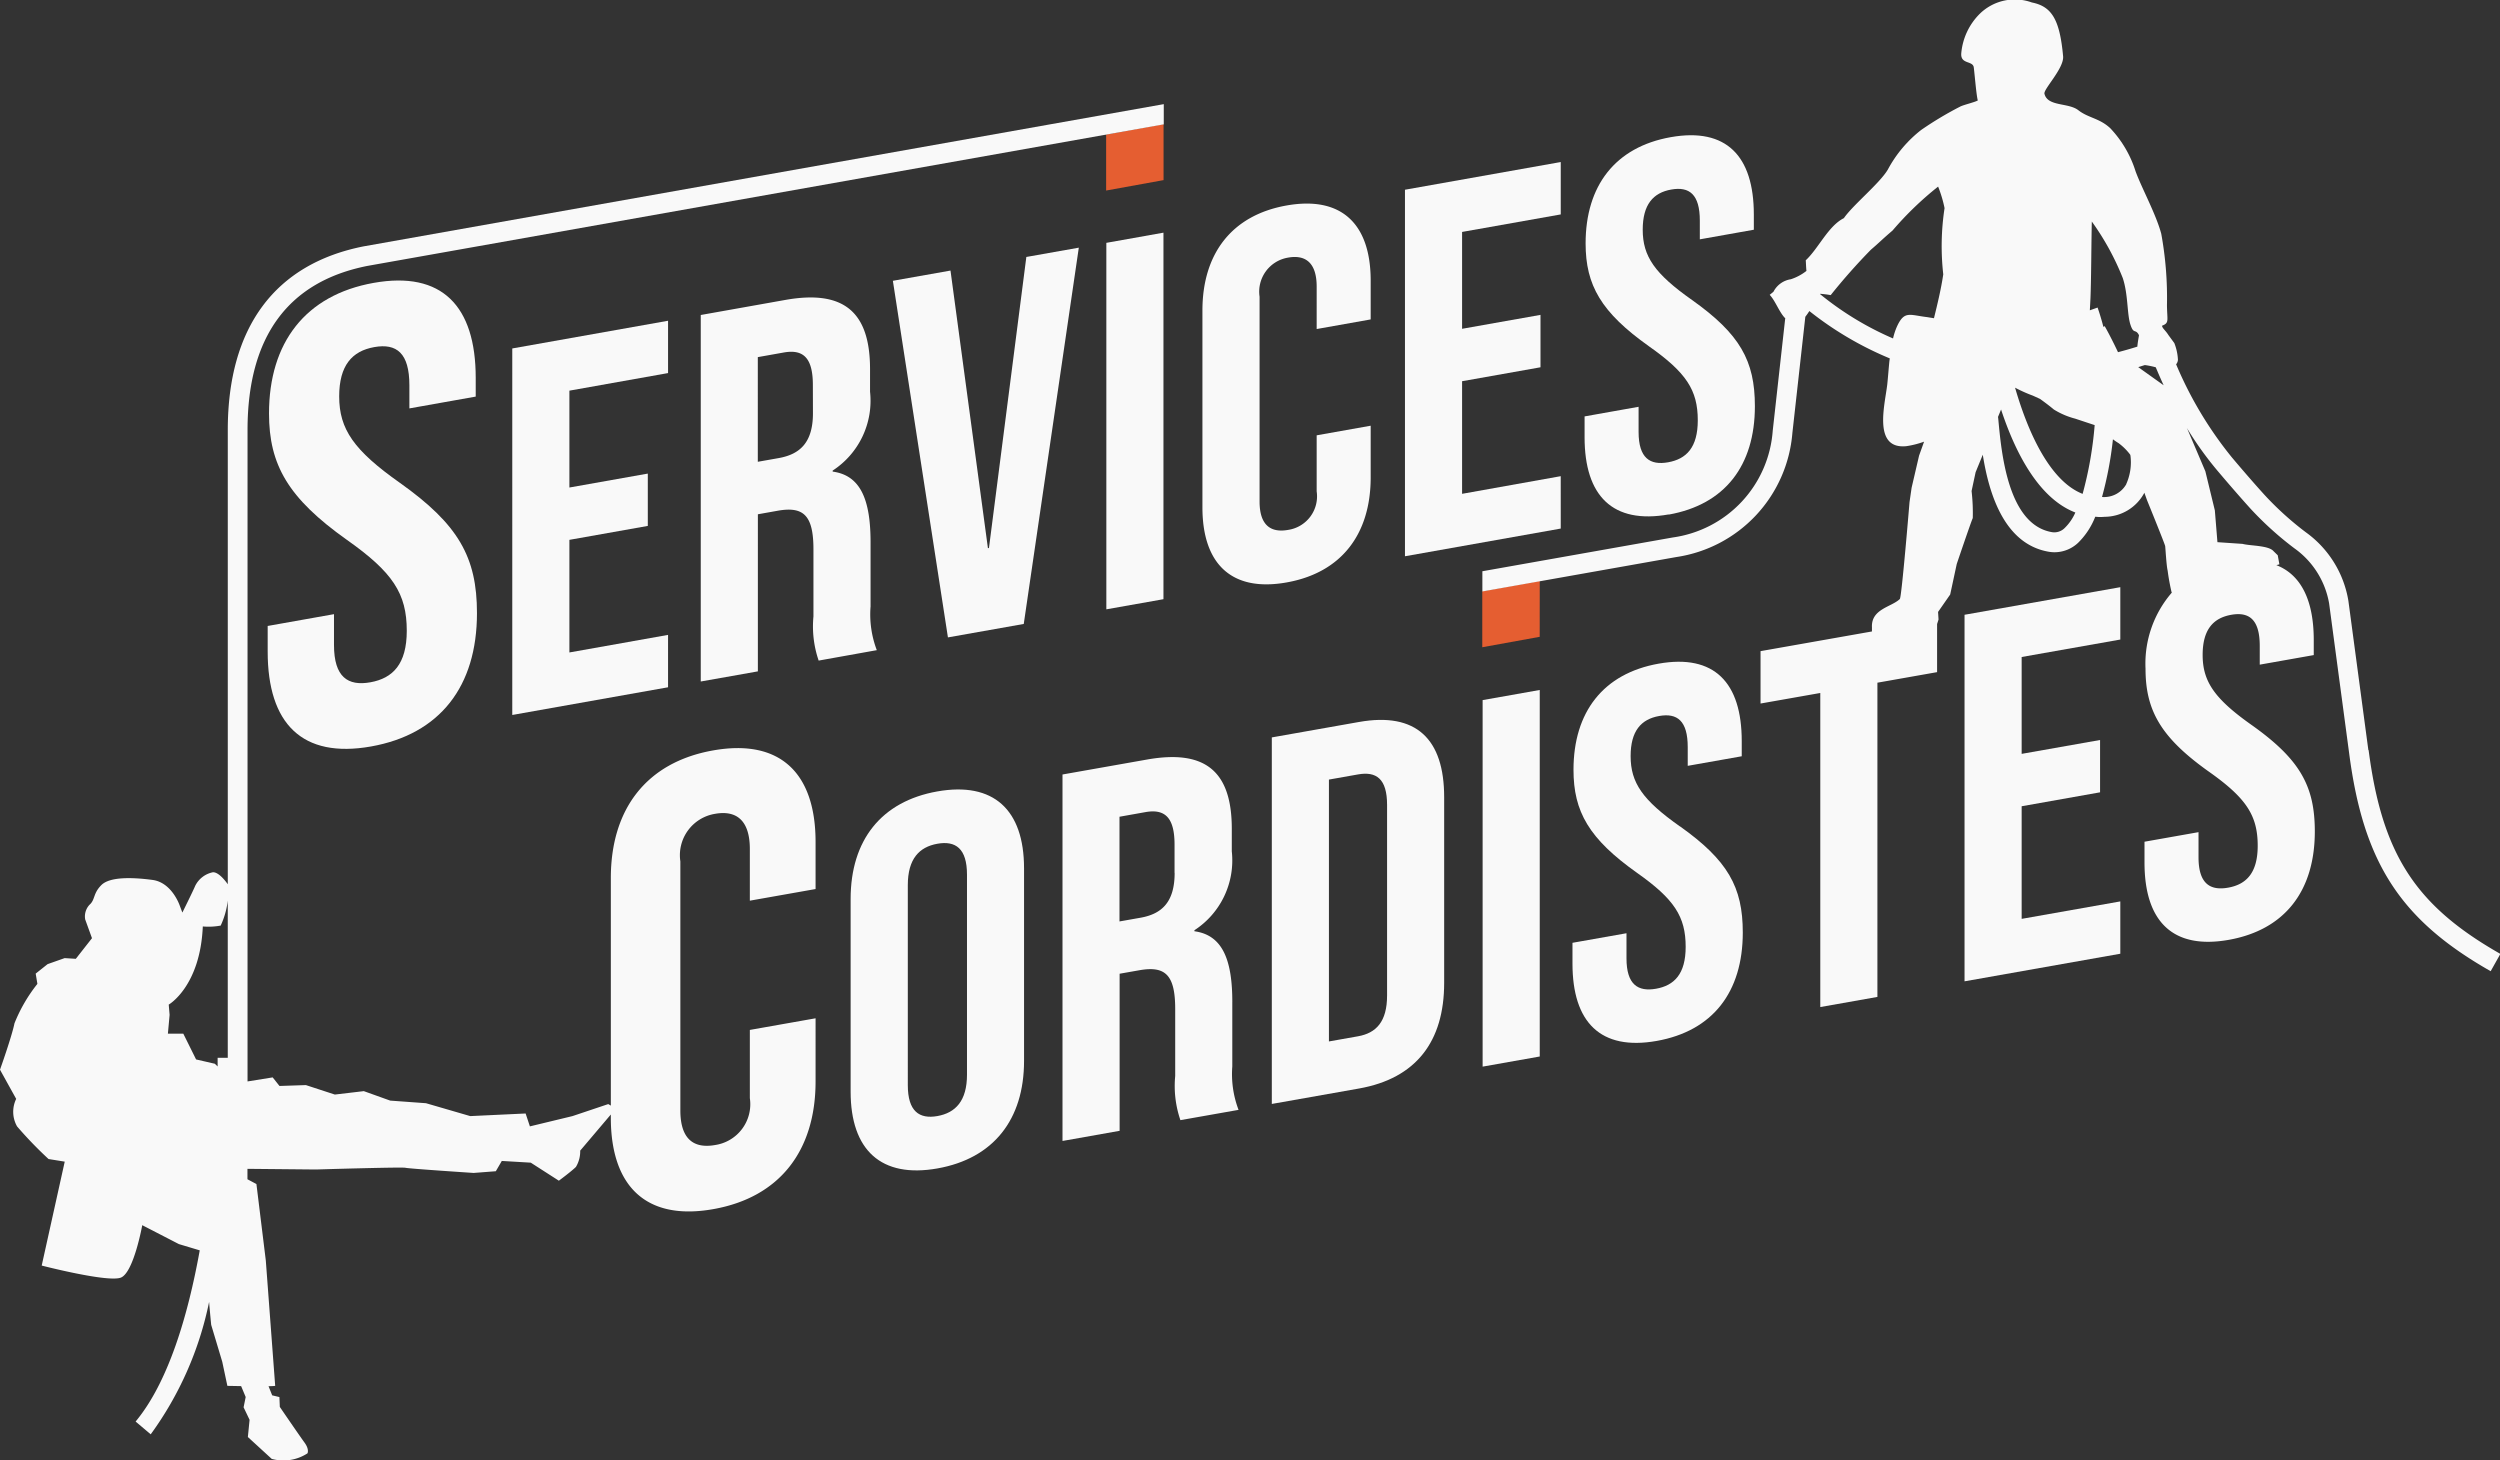 <svg xmlns="http://www.w3.org/2000/svg" id="LOGO_BLC" data-name="LOGO BLC" width="119.882" height="70.033" viewBox="0 0 119.882 70.033"><rect x="0" y="0" width="119.882" height="70.033" fill="#333333" stroke="none"/><g id="Groupe_18" data-name="Groupe 18"><path id="Trac&#xE9;_378" data-name="Trac&#xE9; 378" d="M217.344,26.576l-2.754.5,0-2.686,2.754-.5Z" transform="translate(-161.548 -17.939)" fill="#e55e31"></path><path id="Trac&#xE9;_379" data-name="Trac&#xE9; 379" d="M290.314,114.456l-2.754.5,0-2.686,2.756-.5Z" transform="translate(-216.481 -83.919)" fill="#e55e31"></path><g id="Groupe_17" data-name="Groupe 17"><path id="Trac&#xE9;_380" data-name="Trac&#xE9; 380" d="M51.93,70.555v1.234c0,3.454,1.651,5.136,4.956,4.548s5.08-2.876,5.08-6.394c0-2.684-.887-4.254-3.7-6.25-2.2-1.553-2.907-2.567-2.907-4.142,0-1.48.613-2.175,1.683-2.365s1.683.287,1.683,1.829v1.111l3.181-.566v-.895c0-3.454-1.622-5.141-4.894-4.558s-5.018,2.866-5.018,6.26c0,2.467.917,4.062,3.732,6.061C57.927,67.981,58.6,69,58.6,70.79c0,1.6-.672,2.278-1.745,2.47s-1.745-.244-1.745-1.787v-1.48l-3.181.566Z" transform="translate(-39.094 -40.542)" fill="#f9f9f9"></path><path id="Trac&#xE9;_381" data-name="Trac&#xE9; 381" d="M106.85,64.239V61.73l-7.47,1.328V80.634l7.47-1.328V76.794l-4.731.842v-5.4l3.76-.668V69.059l-3.76.668V65.082Z" transform="translate(-74.815 -46.349)" fill="#f9f9f9"></path><path id="Trac&#xE9;_382" data-name="Trac&#xE9; 382" d="M144.092,72.078V68.991c0-1.984-.447-3.21-1.817-3.392v-.05a3.993,3.993,0,0,0,1.792-3.783V60.688c0-2.711-1.221-3.825-4.059-3.322l-4.059.723V75.664l2.739-.486V67.645l.947-.169c1.246-.222,1.718.222,1.718,1.854v3.215a5.047,5.047,0,0,0,.25,2.116l2.788-.5a4.824,4.824,0,0,1-.3-2.081ZM141.329,62.8c0,1.405-.623,1.969-1.644,2.151l-1,.177V60.109l1.246-.222c.971-.172,1.394.3,1.394,1.56Z" transform="translate(-102.346 -42.984)" fill="#f9f9f9"></path><path id="Trac&#xE9;_383" data-name="Trac&#xE9; 383" d="M177.778,62.089l-1.795-13.315-2.763.491,2.64,17.1,3.636-.645,2.64-18.044-2.516.446-1.792,13.953Z" transform="translate(-130.404 -35.8)" fill="#f9f9f9"></path><path id="Trac&#xE9;_384" data-name="Trac&#xE9; 384" d="M217.369,62.356V44.78l-2.739.488V62.842Z" transform="translate(-161.578 -33.623)" fill="#f9f9f9"></path><path id="Trac&#xE9;_385" data-name="Trac&#xE9; 385" d="M241.338,52.321V49.836l-2.59.461v2.686a1.626,1.626,0,0,1-1.369,1.849c-.821.147-1.369-.209-1.369-1.363V43.651a1.656,1.656,0,0,1,1.369-1.876c.821-.147,1.369.234,1.369,1.388V45.2l2.59-.461V42.876c0-2.711-1.394-4.069-4.034-3.6s-4.034,2.325-4.034,5.036v9.44c0,2.711,1.394,4.069,4.034,3.6s4.034-2.325,4.034-5.036Z" transform="translate(-175.61 -29.422)" fill="#f9f9f9"></path><path id="Trac&#xE9;_386" data-name="Trac&#xE9; 386" d="M280.03,46.254,275.3,47.1V41.7l3.76-.668V38.519l-3.76.668V34.542l4.731-.84V31.19l-7.47,1.328V50.094l7.47-1.328Z" transform="translate(-205.189 -23.42)" fill="#f9f9f9"></path><path id="Trac&#xE9;_387" data-name="Trac&#xE9; 387" d="M311.444,44.23c2.689-.478,4.133-2.342,4.133-5.2,0-2.185-.722-3.461-3.013-5.089-1.792-1.263-2.366-2.091-2.366-3.372,0-1.206.5-1.772,1.369-1.926s1.369.234,1.369,1.488v.9l2.59-.461v-.728c0-2.811-1.32-4.184-3.984-3.711s-4.083,2.332-4.083,5.094c0,2.009.746,3.307,3.038,4.934,1.792,1.263,2.341,2.1,2.341,3.551,0,1.306-.549,1.854-1.419,2.011S310,41.524,310,40.268V39.061l-2.59.461v1c0,2.813,1.345,4.179,4.034,3.7Z" transform="translate(-231.425 -19.554)" fill="#f9f9f9"></path><path id="Trac&#xE9;_388" data-name="Trac&#xE9; 388" d="M34.2,51.04c-3.211.568-4.909,2.823-4.909,6.123v10.91L29.167,68l-1.715.576-2.042.493-.205-.618-2.655.125-2.123-.618-1.715-.125-1.266-.454-1.389.164-1.389-.454-1.266.042-.326-.411-1.206.194V35.68c0-4.473,1.94-7.122,5.759-7.875l38.177-6.786V20.05l-38.35,6.816c-4.274.84-6.533,3.887-6.533,8.812v21.78c-.156-.219-.45-.576-.707-.576a1.215,1.215,0,0,0-.858.658c-.082.207-.613,1.276-.613,1.276l-.124-.329s-.368-1.111-1.308-1.236-2.042-.164-2.452.247-.287.7-.571.947a.818.818,0,0,0-.205.7l.326.9-.776.989L3.1,61l-.818.289-.571.454.082.493a7.482,7.482,0,0,0-1.1,1.894C.571,64.746,0,66.351,0,66.351l.776,1.4A1.42,1.42,0,0,0,.818,69.07a19.014,19.014,0,0,0,1.51,1.565l.776.125L2,75.743s3.186.825,3.8.576,1.021-2.512,1.021-2.512l1.757.907,1,.3c-.566,3.137-1.508,6.322-3.075,8.209l.724.613a16.319,16.319,0,0,0,2.8-6.35c.047.573.1,1.1.1,1.1l.531,1.772.245,1.154.66.012.218.523-.1.493.287.6-.082.825,1.144,1.049a2.113,2.113,0,0,0,1.715-.267s.1-.184-.143-.516-1.184-1.709-1.184-1.709l-.02-.473-.346-.082-.175-.439c.136,0,.25-.007.319-.015l-.45-6.013-.45-3.666-.43-.229v-.5l3.29.032s4.125-.125,4.289-.082,3.268.247,3.268.247l1.063-.082.287-.493,1.389.082,1.347.865s.613-.454.818-.66a1.443,1.443,0,0,0,.205-.782L29.291,68.5v.152c0,3.3,1.7,4.954,4.909,4.386s4.909-2.823,4.909-6.123V63.886l-3.152.558v3.269a1.978,1.978,0,0,1-1.666,2.25c-1,.177-1.666-.254-1.666-1.66V56.361a2.009,2.009,0,0,1,1.666-2.28c1-.177,1.666.287,1.666,1.69v2.475l3.152-.558v-2.26C39.109,52.127,37.411,50.472,34.2,51.04ZM10.92,65.78h-.484c0,.012,0,.162,0,.416l-.133-.13-.9-.207-.613-1.236H8.051l.082-.9-.042-.493s1.51-.865,1.634-3.748a3.157,3.157,0,0,0,.858-.042,3.93,3.93,0,0,0,.339-1.2V65.78Z" transform="translate(0 -15.056)" fill="#f9f9f9"></path><path id="Trac&#xE9;_389" data-name="Trac&#xE9; 389" d="M169.178,152.017c-2.689.476-4.158,2.342-4.158,5.156v9.24c0,2.811,1.468,4.159,4.158,3.683s4.158-2.342,4.158-5.156V155.7C173.335,152.889,171.867,151.541,169.178,152.017ZM170.6,165.6c0,1.256-.549,1.829-1.419,1.984s-1.419-.227-1.419-1.48V156.51c0-1.256.546-1.829,1.419-1.984s1.419.227,1.419,1.48Z" transform="translate(-124.23 -114.066)" fill="#f9f9f9"></path><path id="Trac&#xE9;_390" data-name="Trac&#xE9; 390" d="M214.272,157.439c0-1.984-.447-3.21-1.817-3.394v-.05a3.991,3.991,0,0,0,1.792-3.783v-1.079c0-2.711-1.221-3.825-4.059-3.324l-4.059.718V164.1l2.739-.486v-7.533l.947-.167c1.246-.219,1.718.224,1.718,1.857v3.215a5.048,5.048,0,0,0,.25,2.116l2.788-.493a4.83,4.83,0,0,1-.3-2.081v-3.088Zm-2.766-6.19c0,1.406-.623,1.969-1.644,2.148l-1,.177v-5.021l1.246-.222c.971-.172,1.394.307,1.394,1.56v1.356Z" transform="translate(-155.179 -109.388)" fill="#f9f9f9"></path><path id="Trac&#xE9;_391" data-name="Trac&#xE9; 391" d="M250.912,138.638l-4.182.74v17.576l4.182-.74c2.739-.486,4.083-2.255,4.083-5.066v-8.889C255,139.448,253.651,138.153,250.912,138.638Zm1.345,13.118c0,1.256-.524,1.8-1.394,1.954l-1.394.247V141.4l1.394-.247c.873-.155,1.394.2,1.394,1.46v9.138Z" transform="translate(-185.743 -104.017)" fill="#f9f9f9"></path><path id="Trac&#xE9;_392" data-name="Trac&#xE9; 392" d="M287.63,150.842l2.739-.486V132.78l-2.739.486Z" transform="translate(-216.534 -99.694)" fill="#f9f9f9"></path><path id="Trac&#xE9;_393" data-name="Trac&#xE9; 393" d="M310.214,135.263c-1.792-1.263-2.366-2.093-2.366-3.372,0-1.206.5-1.769,1.369-1.924s1.369.234,1.369,1.49v.9l2.59-.459v-.728c0-2.811-1.32-4.186-3.985-3.713s-4.083,2.33-4.083,5.091c0,2.009.747,3.307,3.038,4.934,1.792,1.263,2.341,2.1,2.341,3.554,0,1.306-.549,1.854-1.419,2.009s-1.419-.2-1.419-1.455v-1.206l-2.59.459v1c0,2.811,1.345,4.182,4.034,3.706s4.133-2.34,4.133-5.2c0-2.185-.722-3.461-3.013-5.091Z" transform="translate(-229.655 -95.633)" fill="#f9f9f9"></path><path id="Trac&#xE9;_394" data-name="Trac&#xE9; 394" d="M381.12,131.9l7.47-1.323v-2.509l-4.731.837v-5.4l3.76-.668v-2.509l-3.76.665v-4.645l4.731-.837V113l-7.47,1.323Z" transform="translate(-286.915 -84.843)" fill="#f9f9f9"></path><path id="Trac&#xE9;_395" data-name="Trac&#xE9; 395" d="M330.058,35.976l-.957-7.152a5.051,5.051,0,0,0-2.032-3.284,14.862,14.862,0,0,1-1.985-1.794c-.566-.623-1.172-1.331-1.577-1.812a18.345,18.345,0,0,1-2.667-4.456.364.364,0,0,0,.087-.217,2.506,2.506,0,0,0-.173-.8l-.284-.386c-.141-.227-.289-.316-.306-.446.358-.137.245-.247.237-.987a17.1,17.1,0,0,0-.274-3.424c-.252-.942-.927-2.166-1.231-2.993a5.326,5.326,0,0,0-1.214-2.068c-.526-.488-1.051-.488-1.53-.862s-1.478-.164-1.626-.792c-.052-.217.947-1.226.895-1.794-.161-1.774-.549-2.392-1.5-2.582a2.4,2.4,0,0,0-2.494.541,3.042,3.042,0,0,0-.89,1.9c-.04.538.556.339.6.673s.121,1.321.193,1.585c-.138.085-.7.214-.855.3a16.554,16.554,0,0,0-1.859,1.114,5.989,5.989,0,0,0-1.6,1.9c-.386.658-1.676,1.7-2.108,2.33-.751.376-1.219,1.455-1.827,2.019.01.169.015.344.032.511a2.441,2.441,0,0,1-.749.4,1.125,1.125,0,0,0-.833.6c-.032.027-.084.07-.18.147.274.292.452.82.729,1.109h.017l-.6,5.4a5.575,5.575,0,0,1-4.793,5.126l-9.131,1.62v.969l9.3-1.65a6.547,6.547,0,0,0,5.566-5.951l.62-5.57c.035-.045.067-.09.1-.135l.094-.14a16.118,16.118,0,0,0,3.732,2.218l.124.052-.02.147c-.037.379-.064.755-.1,1.1-.114.982-.7,3.115.907,2.963a4.309,4.309,0,0,0,.858-.217l-.24.67-.358,1.54-.1.69s-.376,4.558-.465,4.645c-.4.389-1.377.471-1.337,1.356,0,.065,0,.135,0,.2l-5.342.944v2.512l2.865-.506V48.3l2.739-.486V32.746l2.862-.506V29.933l.069-.217-.022-.364.581-.835.314-1.463s.714-2.108.769-2.2a9.272,9.272,0,0,0-.057-1.3l.193-.9.344-.84c.3,1.9,1.038,4.276,3.147,4.65a1.707,1.707,0,0,0,.3.027,1.654,1.654,0,0,0,1.122-.451,3.548,3.548,0,0,0,.823-1.251c.064,0,.129.012.2.012s.163,0,.247-.01a2.168,2.168,0,0,0,1.891-1.119.255.255,0,0,0,.017-.037l.129.359s.855,2.1.87,2.2.059.942.119,1.179a10.36,10.36,0,0,0,.19,1.042l.02,0a5.2,5.2,0,0,0-1.271,3.663c0,2.009.747,3.307,3.038,4.934,1.792,1.266,2.341,2.1,2.341,3.554,0,1.306-.549,1.854-1.419,2.009s-1.419-.2-1.419-1.455V39.913l-2.59.459v1c0,2.813,1.345,4.182,4.034,3.706s4.133-2.34,4.133-5.2c0-2.185-.722-3.461-3.013-5.091-1.792-1.263-2.366-2.093-2.366-3.372,0-1.206.5-1.769,1.369-1.924s1.369.234,1.369,1.49v.9l2.59-.459V30.7c0-1.889-.6-3.125-1.794-3.591l.146-.037-.079-.436-.205-.2c-.24-.277-1.13-.249-1.481-.346l-1.206-.082-.124-1.523-.455-1.876-.868-2.038-.025-.05a16.273,16.273,0,0,0,1.451,2.033c.41.486,1.023,1.2,1.6,1.839a15.776,15.776,0,0,0,2.111,1.909,4.094,4.094,0,0,1,1.666,2.646l.957,7.157c.682,5.273,2.459,8.014,6.79,10.476l.465-.83c-4.078-2.318-5.67-4.785-6.318-9.771ZM309.673,13.169c-.106.708-.274,1.405-.445,2.1-.119-.02-.227-.035-.319-.052-.855-.1-1.1-.329-1.458.456a3.028,3.028,0,0,0-.185.566,14.792,14.792,0,0,1-3.5-2.126.106.106,0,0,0,.01-.017c.171.017.334.032.5.065a28.878,28.878,0,0,1,1.928-2.178c.433-.369.487-.449,1.038-.92a15.75,15.75,0,0,1,2.185-2.106,5.99,5.99,0,0,1,.309,1.032,12.094,12.094,0,0,0-.062,3.177ZM315.5,25.325a.7.7,0,0,1-.628.2c-2.1-.374-2.41-3.793-2.561-5.435L312.3,20l.146-.354c.672,2.041,1.792,4.259,3.562,4.939A2.35,2.35,0,0,1,315.5,25.325Zm.853-1.635c-1.57-.616-2.62-2.958-3.236-5.091a6.816,6.816,0,0,0,.858.384l.339.155s.376.267.66.506a3.674,3.674,0,0,0,1.028.441l.932.309a17.955,17.955,0,0,1-.578,3.3Zm2.1-.468a1.219,1.219,0,0,1-1.127.621h-.04a17.406,17.406,0,0,0,.524-2.769,2.487,2.487,0,0,0,.262.179,2.715,2.715,0,0,1,.564.556l.012.032a2.552,2.552,0,0,1-.2,1.381Zm-.4-6.325c-.3-.638-.554-1.1-.638-1.248l-.062.035c-.084-.321-.176-.633-.279-.927l-.371.132c.01-.2.022-.4.03-.586.037-.91.04-2.624.064-3.671a12.514,12.514,0,0,1,1.485,2.711c.26.782.2,1.709.363,2.22s.242.182.415.521c-.025.15-.059.331-.077.516v.03c-.314.1-.623.187-.929.267Zm.966.718.321-.1a3.965,3.965,0,0,1,.524.107c.1.239.225.533.378.862l-1.226-.875Z" transform="translate(-216.489 -0.009)" fill="#f9f9f9"></path></g></g></svg>